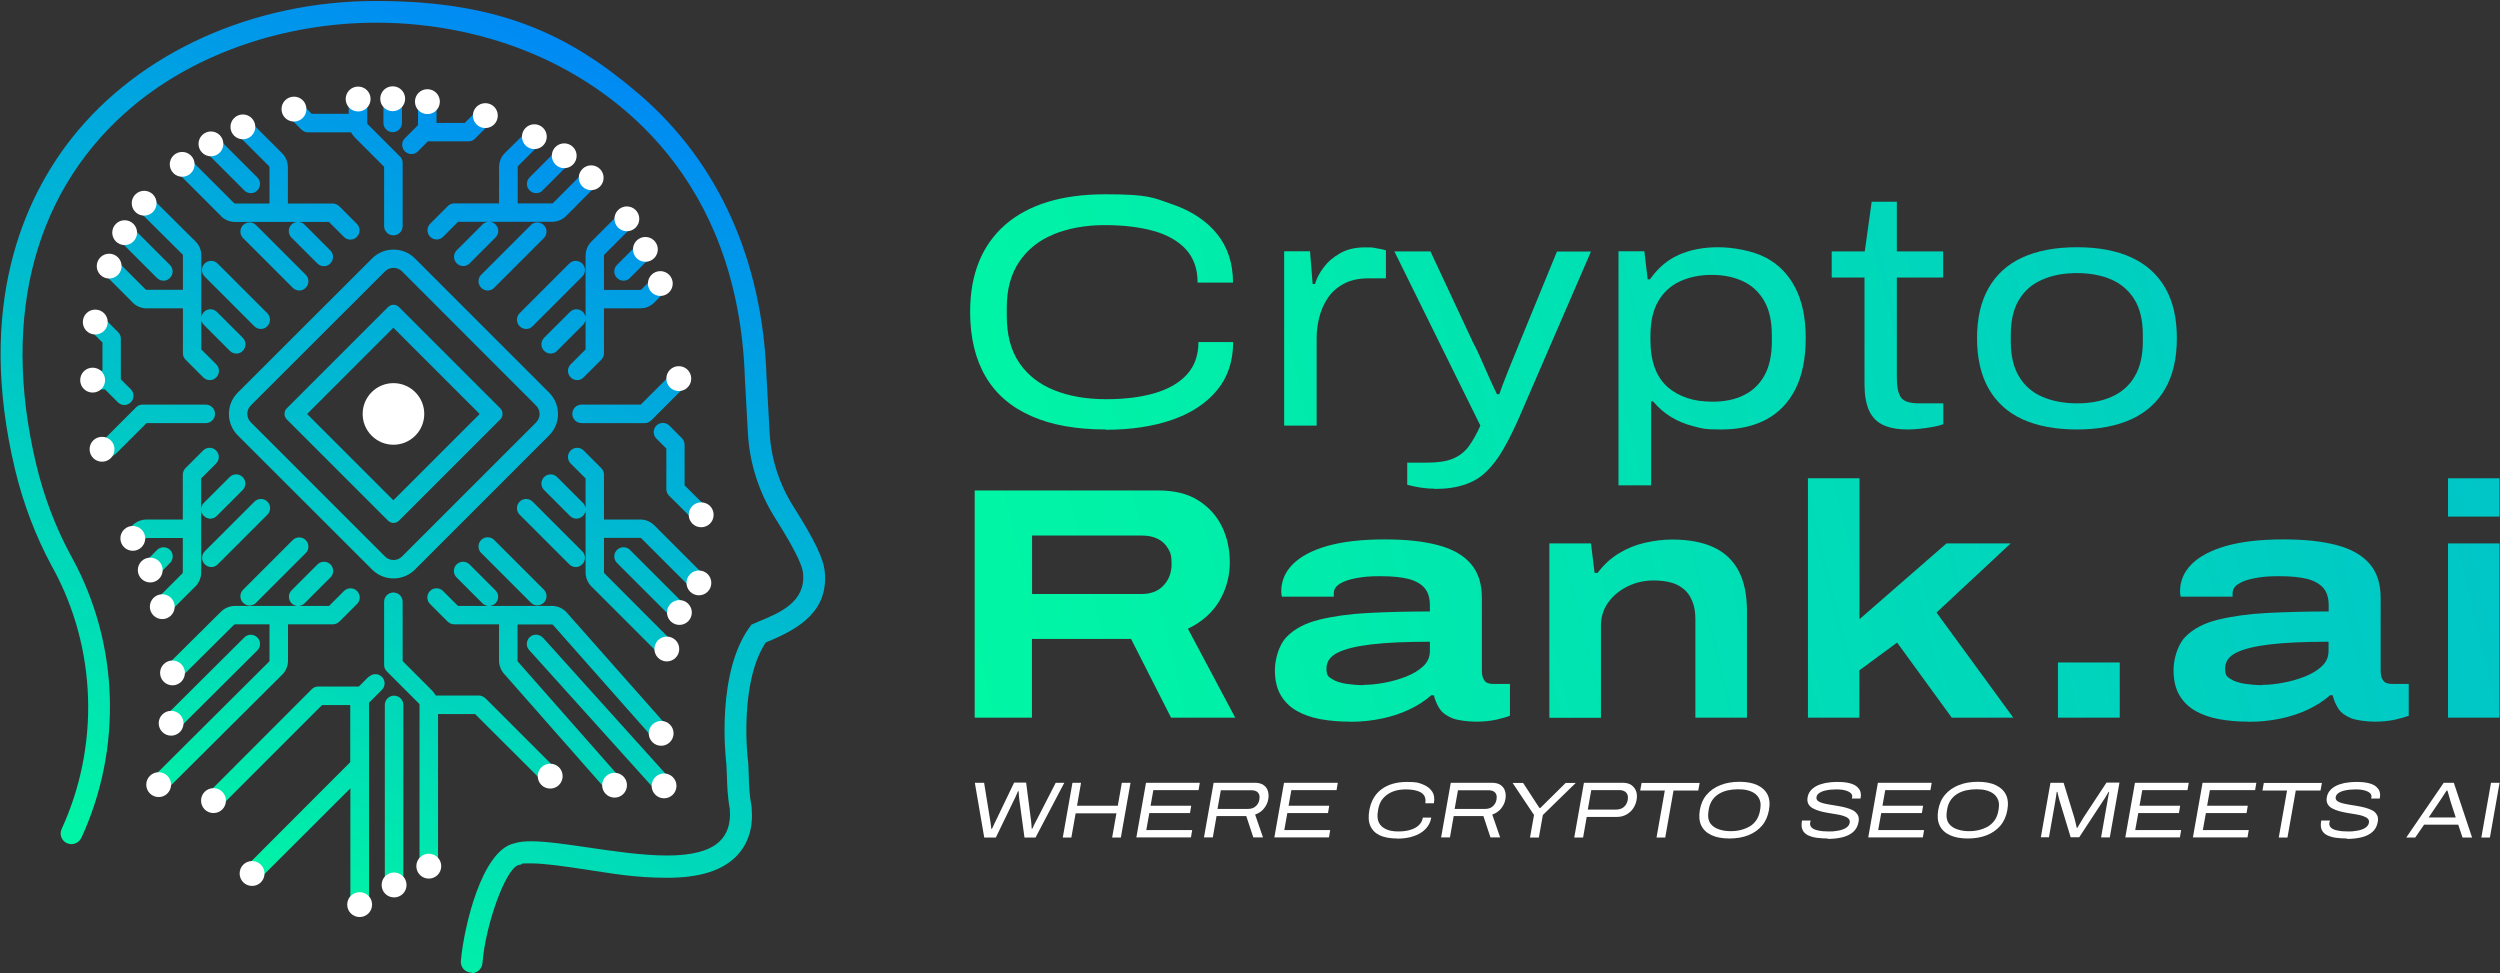 <svg width="1808" height="704" viewBox="0 0 1808 704" fill="none" xmlns="http://www.w3.org/2000/svg">
<rect x="0" y="0" width="1808" height="704" fill="#333333" stroke="none"/>
<path d="M203.897 488.102L120.897 570.702C119.597 572.002 117.897 572.602 116.197 572.602C114.497 572.602 112.797 571.902 111.497 570.602C108.897 568.002 108.897 563.802 111.497 561.202L194.497 478.602C194.697 478.402 194.897 478.102 194.897 477.702V451.502H170.097C169.797 451.502 169.497 451.602 169.197 451.902L129.497 491.302C128.197 492.602 126.497 493.202 124.797 493.202C123.097 493.202 121.397 492.502 120.097 491.202C117.497 488.602 117.497 484.402 120.097 481.802L159.797 442.402C162.497 439.702 166.197 438.202 170.097 438.202H214.897C213.397 438.002 211.997 437.402 210.897 436.302C208.297 433.702 208.297 429.502 210.897 426.902L229.597 408.202C232.197 405.602 236.397 405.602 238.997 408.202C241.597 410.802 241.597 415.002 238.997 417.602L220.297 436.302C219.197 437.402 217.697 438.002 216.297 438.202H237.997L248.797 427.402C251.397 424.802 255.597 424.802 258.197 427.402C260.797 430.002 260.797 434.202 258.197 436.802L245.497 449.502C244.297 450.702 242.497 451.502 240.797 451.502H208.297V477.702C208.297 481.602 206.797 485.302 203.997 488.002L203.897 488.102ZM180.497 437.902C182.197 437.902 183.897 437.202 185.197 435.902L221.097 400.002C223.697 397.402 223.697 393.202 221.097 390.602C218.497 388.002 214.297 388.002 211.697 390.602L175.797 426.502C173.197 429.102 173.197 433.302 175.797 435.902C177.097 437.202 178.797 437.902 180.497 437.902ZM123.697 529.702C125.397 529.702 127.097 529.002 128.397 527.802L186.097 470.402C188.697 467.802 188.697 463.602 186.097 461.002C183.497 458.402 179.297 458.402 176.697 461.002L118.997 518.402C116.397 521.002 116.397 525.202 118.997 527.802C120.297 529.102 121.997 529.802 123.697 529.802V529.702ZM104.997 389.702C105.297 389.402 105.797 389.202 106.197 389.102H132.197V413.902C132.197 414.202 132.097 414.502 131.797 414.802L112.497 434.102C109.897 436.702 109.897 440.902 112.497 443.502C113.797 444.802 115.497 445.502 117.197 445.502C118.897 445.502 120.597 444.802 121.897 443.502L141.197 424.202C143.997 421.402 145.497 417.802 145.497 413.902V369.102C145.597 370.602 146.297 372.002 147.397 373.102C148.697 374.402 150.397 375.102 152.097 375.102C153.797 375.102 155.497 374.402 156.797 373.102L175.497 354.402C178.097 351.802 178.097 347.602 175.497 345.002C172.897 342.402 168.697 342.402 166.097 345.002L147.397 363.702C146.297 364.802 145.697 366.302 145.497 367.702V346.002L156.297 335.202C158.897 332.602 158.897 328.402 156.297 325.802C153.697 323.202 149.497 323.202 146.897 325.802L134.197 338.502C132.997 339.702 132.197 341.502 132.197 343.202V375.702H105.797C101.797 375.802 98.097 377.502 95.397 380.302L92.597 383.202C89.997 385.902 90.097 390.102 92.697 392.602C93.997 393.902 95.697 394.502 97.297 394.502C98.897 394.502 100.797 393.802 102.097 392.502L104.897 389.602L104.997 389.702ZM193.397 362.802C190.797 360.202 186.597 360.202 183.997 362.802L148.097 398.702C145.497 401.302 145.497 405.502 148.097 408.102C149.397 409.402 151.097 410.102 152.797 410.102C154.497 410.102 156.197 409.402 157.497 408.102L193.397 372.202C195.997 369.602 195.997 365.402 193.397 362.802ZM122.997 407.102C125.597 404.502 125.497 400.202 122.997 397.702C120.397 395.102 116.097 395.202 113.597 397.702L103.997 407.502C101.397 410.102 101.497 414.402 103.997 416.902C105.297 418.202 106.997 418.802 108.697 418.802C110.397 418.802 112.197 418.102 113.497 416.802L123.097 407.002L122.997 407.102ZM328.497 147.102C326.697 147.102 324.997 147.802 323.797 149.102L311.097 161.802C308.497 164.402 308.497 168.602 311.097 171.202C312.397 172.502 314.097 173.202 315.797 173.202C317.497 173.202 319.197 172.602 320.497 171.202L331.297 160.402H352.997C351.497 160.602 350.097 161.202 348.997 162.302L330.297 181.002C327.697 183.602 327.697 187.802 330.297 190.402C331.597 191.702 333.297 192.402 334.997 192.402C336.697 192.402 338.397 191.802 339.697 190.402L358.397 171.702C360.997 169.102 360.997 164.902 358.397 162.302C357.297 161.202 355.897 160.602 354.397 160.402H399.197C403.097 160.402 406.797 158.902 409.497 156.102L432.297 133.202C434.897 130.602 434.897 126.402 432.297 123.802C429.697 121.202 425.497 121.202 422.897 123.802L400.097 146.702C399.897 146.902 399.597 147.102 399.197 147.102H374.397V120.902C374.397 120.602 374.497 120.302 374.697 120.002L389.797 105.002C392.397 102.402 392.397 98.202 389.797 95.602C387.197 93.002 382.997 93.002 380.397 95.602L365.197 110.602C362.397 113.402 360.897 117.002 360.897 120.902V147.102H328.397H328.497ZM383.897 162.802L347.997 198.702C345.397 201.302 345.397 205.502 347.997 208.102C349.297 209.402 350.997 210.102 352.697 210.102C354.397 210.102 356.097 209.502 357.397 208.102L393.297 172.202C395.897 169.602 395.897 165.402 393.297 162.802C390.697 160.202 386.497 160.202 383.897 162.802ZM382.997 137.702C384.297 139.002 385.997 139.702 387.697 139.702C389.397 139.702 391.097 139.102 392.397 137.702L412.797 117.302C415.397 114.702 415.397 110.502 412.797 107.902C410.197 105.302 405.997 105.302 403.397 107.902L382.997 128.302C380.397 130.902 380.397 135.102 382.997 137.702ZM375.797 235.902C377.097 237.202 378.797 237.902 380.497 237.902C382.197 237.902 383.897 237.302 385.197 235.902L421.097 200.002C423.697 197.402 423.697 193.202 421.097 190.602C418.497 188.002 414.297 188.002 411.697 190.602L375.797 226.502C373.197 229.102 373.197 233.302 375.797 235.902ZM423.497 184.802V229.602C423.297 228.102 422.697 226.702 421.597 225.602C418.997 223.002 414.797 223.002 412.197 225.602L393.497 244.302C390.897 246.902 390.897 251.102 393.497 253.702C394.797 255.002 396.497 255.702 398.197 255.702C399.897 255.702 401.597 255.102 402.897 253.702L421.597 235.002C422.697 233.902 423.297 232.502 423.497 231.002V252.702L412.697 263.502C410.097 266.102 410.097 270.302 412.697 272.902C413.997 274.202 415.697 274.902 417.397 274.902C419.097 274.902 420.797 274.302 422.097 272.902L434.797 260.202C435.997 259.002 436.797 257.202 436.797 255.502V223.002H462.997C466.897 223.002 470.597 221.502 473.297 218.702L480.797 211.202C483.397 208.602 483.397 204.402 480.797 201.802C478.197 199.202 473.997 199.202 471.397 201.802L463.897 209.302C463.697 209.502 463.397 209.702 462.997 209.702H436.797V184.902C436.797 184.602 436.897 184.302 437.197 184.002L458.097 163.102C460.697 160.502 460.697 156.302 458.097 153.702C455.497 151.102 451.297 151.102 448.697 153.702L427.797 174.602C424.997 177.402 423.497 181.002 423.497 184.902V184.802ZM446.197 201.002C447.497 202.302 449.197 203.002 450.897 203.002C452.597 203.002 454.297 202.402 455.597 201.002L471.497 185.102C474.097 182.502 474.097 178.302 471.497 175.702C468.897 173.102 464.697 173.102 462.097 175.702L446.197 191.602C443.597 194.202 443.597 198.402 446.197 201.002ZM95.797 218.702C98.597 221.502 102.197 223.002 106.097 223.002H132.297V255.502C132.297 257.302 132.997 259.002 134.297 260.202L146.997 272.902C148.297 274.202 149.997 274.902 151.697 274.902C153.397 274.902 155.097 274.302 156.397 272.902C158.997 270.302 158.997 266.102 156.397 263.502L145.597 252.702V231.002C145.697 232.502 146.397 233.902 147.497 235.002L166.197 253.702C167.497 255.002 169.197 255.702 170.897 255.702C172.597 255.702 174.297 255.102 175.597 253.702C178.197 251.102 178.197 246.902 175.597 244.302L156.897 225.602C154.297 223.002 150.097 223.002 147.497 225.602C146.397 226.702 145.797 228.202 145.597 229.602V184.802C145.597 180.902 144.097 177.202 141.297 174.502L108.897 142.302C106.297 139.702 102.097 139.702 99.497 142.302C96.897 144.902 96.897 149.102 99.497 151.702L131.897 183.902C132.097 184.102 132.297 184.402 132.297 184.802V209.602H106.097C105.797 209.602 105.497 209.502 105.197 209.202L85.097 189.102C82.497 186.502 78.297 186.502 75.697 189.102C73.097 191.702 73.097 195.902 75.697 198.502L95.797 218.602V218.702ZM147.997 190.602C145.397 193.202 145.397 197.402 147.997 200.002L183.897 235.902C185.197 237.202 186.897 237.902 188.597 237.902C190.297 237.902 191.997 237.302 193.297 235.902C195.897 233.302 195.897 229.102 193.297 226.502L157.397 190.602C154.797 188.002 150.597 188.002 147.997 190.602ZM113.497 201.002C114.797 202.302 116.497 203.002 118.197 203.002C119.897 203.002 121.597 202.402 122.897 201.002C125.497 198.402 125.497 194.202 122.897 191.602L94.897 163.602C92.297 161.002 88.097 161.002 85.497 163.602C82.897 166.202 82.897 170.402 85.497 173.002L113.497 201.002ZM159.697 156.202C162.497 159.002 166.097 160.502 169.997 160.502H214.797C213.297 160.702 211.897 161.302 210.797 162.402C208.197 165.002 208.197 169.202 210.797 171.802L229.497 190.502C230.797 191.802 232.497 192.502 234.197 192.502C235.897 192.502 237.597 191.902 238.897 190.502C241.497 187.902 241.497 183.702 238.897 181.102L220.197 162.402C219.097 161.302 217.697 160.702 216.197 160.502H237.897L248.697 171.302C249.997 172.602 251.697 173.302 253.397 173.302C255.097 173.302 256.797 172.702 258.097 171.302C260.697 168.702 260.697 164.502 258.097 161.902L245.397 149.202C244.197 148.002 242.397 147.202 240.697 147.202H208.197V121.002C208.197 117.102 206.697 113.402 203.897 110.702L181.797 88.602C179.197 86.002 174.997 86.002 172.397 88.602C169.797 91.202 169.797 95.402 172.397 98.002L194.497 120.102C194.697 120.302 194.897 120.602 194.897 121.002V147.202H170.097C169.797 147.202 169.497 147.102 169.197 146.802L136.597 114.202C133.997 111.602 129.797 111.602 127.197 114.202C124.597 116.802 124.597 121.002 127.197 123.602L159.797 156.202H159.697ZM216.397 210.102C218.097 210.102 219.797 209.502 221.097 208.102C223.697 205.502 223.697 201.302 221.097 198.702L185.197 162.802C182.597 160.202 178.397 160.202 175.797 162.802C173.197 165.402 173.197 169.602 175.797 172.202L211.697 208.102C212.997 209.402 214.697 210.102 216.397 210.102ZM176.697 137.702C177.997 139.002 179.697 139.702 181.397 139.702C183.097 139.702 184.797 139.102 186.097 137.702C188.697 135.102 188.697 130.902 186.097 128.302L157.197 99.402C154.597 96.802 150.397 96.802 147.797 99.402C145.197 102.002 145.197 106.202 147.797 108.802L176.697 137.702ZM473.297 380.002C470.497 377.202 466.897 375.702 462.997 375.702H436.797V343.202C436.797 341.402 436.097 339.702 434.797 338.502L422.097 325.802C419.497 323.202 415.297 323.202 412.697 325.802C410.097 328.402 410.097 332.602 412.697 335.202L423.497 346.002V367.702C423.297 366.202 422.697 364.802 421.597 363.702L402.897 345.002C400.297 342.402 396.097 342.402 393.497 345.002C390.897 347.602 390.897 351.802 393.497 354.402L412.197 373.102C413.497 374.402 415.197 375.102 416.897 375.102C418.597 375.102 420.297 374.402 421.597 373.102C422.697 372.002 423.297 370.602 423.497 369.102V413.902C423.497 417.802 424.997 421.502 427.797 424.202L477.597 474.002C478.897 475.302 480.597 476.002 482.297 476.002C483.997 476.002 485.697 475.302 486.997 474.002C489.597 471.402 489.597 467.202 486.997 464.602L437.197 414.702C436.997 414.502 436.797 414.202 436.797 413.802V389.002H462.997C463.297 389.002 463.597 389.102 463.897 389.402L499.297 424.802C500.597 426.102 502.297 426.802 503.997 426.802C505.697 426.802 507.397 426.102 508.697 424.802C511.297 422.202 511.297 418.002 508.697 415.402L473.297 380.002ZM416.397 410.102C418.097 410.102 419.797 409.402 421.097 408.102C423.697 405.502 423.697 401.302 421.097 398.702L385.197 362.802C382.597 360.202 378.397 360.202 375.797 362.802C373.197 365.402 373.197 369.602 375.797 372.202L411.697 408.102C412.997 409.402 414.697 410.102 416.397 410.102ZM455.597 397.702C452.997 395.102 448.797 395.102 446.197 397.702C443.597 400.302 443.597 404.502 446.197 407.102L486.697 447.602C487.997 448.902 489.697 449.602 491.397 449.602C493.097 449.602 494.797 448.902 496.097 447.602C498.697 445.002 498.697 440.802 496.097 438.202L455.597 397.702ZM374.997 479.002C374.997 478.902 374.797 478.802 374.697 478.702C374.497 478.502 374.297 478.202 374.297 477.802V451.602H399.097C399.397 451.602 399.697 451.602 399.897 451.902L473.197 534.802C474.497 536.302 476.397 537.002 478.197 537.002C479.997 537.002 481.397 536.502 482.597 535.302C485.397 532.902 485.597 528.602 483.197 525.902L409.697 442.802C409.697 442.802 409.497 442.602 409.397 442.502C406.597 439.702 402.997 438.202 399.097 438.202H354.297C355.797 438.002 357.197 437.402 358.297 436.302C360.897 433.702 360.897 429.502 358.297 426.902L339.597 408.202C336.997 405.602 332.797 405.602 330.197 408.202C327.597 410.802 327.597 415.002 330.197 417.602L348.897 436.302C349.997 437.402 351.497 438.002 352.897 438.202H331.197L320.397 427.402C317.797 424.802 313.597 424.802 310.997 427.402C308.397 430.002 308.397 434.202 310.997 436.802L323.697 449.502C324.897 450.702 326.697 451.502 328.397 451.502H360.897V477.702C360.897 481.502 362.397 485.102 364.997 487.802L437.997 570.702C439.297 572.202 441.197 573.002 442.997 573.002C444.797 573.002 446.097 572.502 447.397 571.302C450.197 568.902 450.397 564.602 447.997 561.902L374.897 478.902L374.997 479.002ZM347.997 390.502C345.397 393.102 345.397 397.302 347.997 399.902L383.897 435.802C385.197 437.102 386.897 437.802 388.597 437.802C390.297 437.802 391.997 437.102 393.297 435.802C395.897 433.202 395.897 429.002 393.297 426.402L357.397 390.502C354.797 387.902 350.597 387.902 347.997 390.502ZM392.597 461.202C390.097 458.502 385.897 458.202 383.197 460.702C380.497 463.202 380.197 467.402 382.697 470.102L475.197 572.802C476.497 574.302 478.297 575.002 480.197 575.002C482.097 575.002 483.397 574.402 484.697 573.302C487.397 570.802 487.697 566.602 485.197 563.902L392.697 461.202H392.597ZM397.097 314.902L300.097 411.902C295.797 416.202 290.197 418.302 284.597 418.302C278.997 418.302 273.397 416.202 269.097 411.902L171.997 314.902C163.397 306.302 163.397 292.402 171.997 283.902L269.097 186.902C273.397 182.602 278.997 180.502 284.597 180.502C290.197 180.502 295.797 182.602 300.097 186.902L397.097 283.902C405.697 292.502 405.697 306.402 397.097 314.902ZM387.697 293.302L290.697 196.202C289.097 194.602 286.897 193.702 284.597 193.702C282.297 193.702 280.097 194.602 278.497 196.202L181.397 293.202C177.997 296.602 177.997 302.002 181.397 305.402L278.497 402.502C280.097 404.102 282.297 405.002 284.597 405.002C286.897 405.002 289.097 404.102 290.697 402.502L387.697 305.502C391.097 302.102 391.097 296.702 387.697 293.302ZM361.797 295.302C363.997 297.502 363.997 301.102 361.797 303.302L288.597 376.502C287.497 377.602 285.997 378.202 284.597 378.202C283.197 378.202 281.697 377.602 280.597 376.502L207.397 303.302C205.197 301.102 205.197 297.502 207.397 295.302L280.597 222.102C281.697 221.002 283.197 220.402 284.597 220.402C285.997 220.402 287.497 221.002 288.597 222.102L361.797 295.302ZM346.897 299.402L284.497 237.002L222.097 299.402L284.497 361.802L346.897 299.402ZM297.597 111.402C299.297 111.402 300.997 110.802 302.297 109.402L309.497 102.202H338.897C340.697 102.202 342.397 101.502 343.597 100.202L355.597 88.202C358.197 85.602 358.197 81.401 355.597 78.802C352.997 76.201 348.797 76.201 346.197 78.802L336.097 88.902H315.697V73.602C315.697 69.902 312.697 66.902 308.997 66.902C305.297 66.902 302.297 69.902 302.297 73.602V90.002C302.297 90.302 302.197 90.602 301.897 90.902L292.797 100.002C290.197 102.602 290.197 106.802 292.797 109.402C294.097 110.702 295.797 111.402 297.497 111.402H297.597ZM283.997 95.602C287.697 95.602 290.697 92.602 290.697 88.902V71.302C290.697 67.602 287.697 64.602 283.997 64.602C280.297 64.602 277.297 67.602 277.297 71.302V88.902C277.297 92.602 280.297 95.602 283.997 95.602ZM217.997 93.702C219.197 94.902 220.997 95.702 222.697 95.702H253.897C254.597 97.002 255.497 98.201 256.497 99.302L277.797 120.602V163.502C277.797 167.202 280.797 170.202 284.497 170.202C288.197 170.202 291.197 167.202 291.197 163.502V117.802C291.197 116.002 290.497 114.302 289.197 113.102L265.997 89.902C265.797 89.702 265.597 89.402 265.597 89.002V73.602C265.597 69.902 262.597 66.902 258.897 66.902C255.197 66.902 252.197 69.902 252.197 73.602V82.302H225.397L217.197 74.102C214.597 71.502 210.397 71.502 207.797 74.102C205.197 76.702 205.197 80.902 207.797 83.502L217.997 93.702ZM266.697 489.302L259.497 496.502H230.097C228.297 496.502 226.597 497.202 225.397 498.502L149.697 574.302C147.097 576.902 147.097 581.102 149.697 583.702C150.997 585.002 152.697 585.702 154.397 585.702C156.097 585.702 157.797 585.002 159.097 583.702L232.897 509.902H253.297V551.202L177.597 627.002C174.997 629.602 174.997 633.802 177.597 636.402C178.897 637.702 180.597 638.402 182.297 638.402C183.997 638.402 185.697 637.702 186.997 636.402L253.397 570.102V654.202C253.397 657.902 256.497 660.902 260.197 660.902C263.897 660.902 266.897 657.902 266.897 654.202V508.902C266.797 508.602 266.897 508.302 267.097 508.002L276.197 498.902C278.797 496.302 278.797 492.102 276.197 489.502C273.597 486.902 269.397 486.902 266.797 489.502L266.697 489.302ZM284.997 503.102C281.297 503.102 278.297 506.102 278.297 509.802V640.002C278.297 643.702 281.297 646.702 284.997 646.702C288.697 646.702 291.697 643.702 291.697 640.002V509.802C291.697 506.102 288.697 503.102 284.997 503.102ZM350.997 505.002C349.797 503.802 347.997 503.002 346.297 503.002H315.097C314.397 501.702 313.497 500.502 312.497 499.402L291.197 478.102V435.202C291.197 431.502 288.197 428.502 284.497 428.502C280.797 428.502 277.797 431.502 277.797 435.202V480.902C277.797 482.702 278.497 484.402 279.797 485.602L302.997 508.802C303.197 509.002 303.397 509.302 303.397 509.702V624.302C303.397 628.002 306.397 631.002 310.097 631.002C313.797 631.002 316.797 628.002 316.797 624.302V516.402H343.597L393.197 565.902C394.497 567.202 396.197 567.902 397.897 567.902C399.597 567.902 401.297 567.202 402.597 565.902C405.197 563.302 405.197 559.102 402.597 556.502L351.097 505.002H350.997ZM463.397 292.602L483.397 272.602C483.697 271.302 484.297 270.302 484.897 269.602C486.297 267.902 488.397 267.002 490.997 267.002C494.697 267.002 497.697 270.002 497.697 273.702C497.697 277.402 497.097 276.902 496.097 278.102C495.597 279.202 494.897 280.102 494.197 280.802L470.997 304.002C469.797 305.202 467.997 306.002 466.297 306.002H420.597C416.897 306.002 413.897 303.002 413.897 299.302C413.897 295.602 416.897 292.602 420.597 292.602H463.497H463.397ZM511.797 367.602L495.097 351.002V322.102C495.197 320.202 494.497 318.302 493.197 316.902L484.097 307.802C481.497 305.202 477.297 305.202 474.697 307.802C472.097 310.402 472.097 314.602 474.697 317.202L481.897 324.402V353.802C481.897 355.602 482.597 357.302 483.897 358.502L502.597 377.102C503.897 378.402 505.597 379.002 507.297 379.002C508.997 379.002 510.697 378.302 511.997 377.002C514.597 374.402 514.597 370.202 511.997 367.602H511.797ZM76.097 281.802L85.197 290.902C86.497 292.202 88.197 292.902 89.897 292.902C91.597 292.902 93.297 292.302 94.597 290.902C97.197 288.302 97.197 284.102 94.597 281.502L87.397 274.302V244.902C87.397 243.102 86.697 241.402 85.397 240.202L73.497 228.302C70.897 225.702 66.697 225.702 64.097 228.302C61.497 230.902 61.497 235.102 64.097 237.702L74.097 247.702V268.102H66.897C63.197 268.302 60.297 271.302 60.297 275.002C60.297 278.702 63.297 281.602 67.097 281.602H75.197C75.497 281.502 75.797 281.602 76.097 281.802ZM148.797 306.002C152.497 306.002 155.497 303.002 155.497 299.302C155.497 295.602 152.497 292.602 148.797 292.602H103.097C101.297 292.602 99.597 293.302 98.397 294.602L75.197 317.802C74.997 318.002 74.697 318.202 74.297 318.202C70.597 318.202 67.597 321.202 67.597 324.902C67.597 328.602 70.597 331.602 74.297 331.602H75.897C76.997 331.602 77.997 331.302 78.897 330.902C81.097 330.202 82.997 329.002 84.697 327.302L105.997 306.002H148.897H148.797Z" fill="url(#paint0_linear_2748_161)"/>
<path d="M131.1 480.306C134.6 483.806 134.6 489.506 131.1 493.006C127.6 496.506 121.9 496.506 118.4 493.006C114.9 489.506 114.9 483.806 118.4 480.306C121.9 476.806 127.6 476.806 131.1 480.306ZM117.4 516.706C113.9 520.206 113.9 525.906 117.4 529.406C120.9 532.906 126.6 532.906 130.1 529.406C133.6 525.906 133.6 520.206 130.1 516.706C126.6 513.206 120.9 513.206 117.4 516.706ZM108.4 561.106C104.9 564.606 104.9 570.306 108.4 573.806C111.9 577.306 117.6 577.306 121.1 573.806C124.6 570.306 124.6 564.606 121.1 561.106C117.6 557.606 111.9 557.606 108.4 561.106ZM111 445.106C114.5 448.606 120.2 448.606 123.7 445.106C127.2 441.606 127.2 435.906 123.7 432.406C120.2 428.906 114.5 428.906 111 432.406C107.5 435.906 107.5 441.606 111 445.106ZM115 418.606C118.5 415.106 118.5 409.406 115 405.906C111.5 402.406 105.8 402.406 102.3 405.906C98.8 409.406 98.8 415.106 102.3 418.606C105.8 422.106 111.5 422.106 115 418.606ZM102.4 383.006C98.9 379.506 93.2 379.506 89.7 383.006C86.2 386.506 86.2 392.206 89.7 395.706C93.2 399.206 98.9 399.206 102.4 395.706C105.9 392.206 105.9 386.506 102.4 383.006ZM433.9 122.206C430.4 118.706 424.7 118.706 421.2 122.206C417.7 125.706 417.7 131.406 421.2 134.906C424.7 138.406 430.4 138.406 433.9 134.906C437.4 131.406 437.4 125.706 433.9 122.206ZM401.7 106.306C398.2 109.806 398.2 115.506 401.7 119.006C405.2 122.506 410.9 122.506 414.4 119.006C417.9 115.506 417.9 109.806 414.4 106.306C410.9 102.806 405.2 102.806 401.7 106.306ZM392.8 92.506C389.3 89.006 383.6 89.006 380.1 92.506C376.6 96.006 376.6 101.706 380.1 105.206C383.6 108.706 389.3 108.706 392.8 105.206C396.3 101.706 396.3 96.006 392.8 92.506ZM459.7 164.606C463.2 161.106 463.2 155.406 459.7 151.906C456.2 148.406 450.5 148.406 447 151.906C443.5 155.406 443.5 161.106 447 164.606C450.5 168.106 456.2 168.106 459.7 164.606ZM473.1 174.006C469.6 170.506 463.9 170.506 460.4 174.006C456.9 177.506 456.9 183.206 460.4 186.706C463.9 190.206 469.6 190.206 473.1 186.706C476.6 183.206 476.6 177.506 473.1 174.006ZM483.9 211.406C487.4 207.906 487.4 202.206 483.9 198.706C480.4 195.206 474.7 195.206 471.2 198.706C467.7 202.206 467.7 207.906 471.2 211.406C474.7 214.906 480.4 214.906 483.9 211.406ZM110.6 153.306C114.1 149.806 114.1 144.106 110.6 140.606C107.1 137.106 101.4 137.106 97.9 140.606C94.4 144.106 94.4 149.806 97.9 153.306C101.4 156.806 107.1 156.806 110.6 153.306ZM96.5 174.606C100 171.106 100 165.406 96.5 161.906C93 158.406 87.3 158.406 83.8 161.906C80.3 165.406 80.3 171.106 83.8 174.606C87.3 178.106 93 178.106 96.5 174.606ZM85.3 186.106C81.8 182.606 76.1 182.606 72.6 186.106C69.1 189.606 69.1 195.306 72.6 198.806C76.1 202.306 81.8 202.306 85.3 198.806C88.8 195.306 88.8 189.606 85.3 186.106ZM125.4 112.506C121.9 116.006 121.9 121.706 125.4 125.206C128.9 128.706 134.6 128.706 138.1 125.206C141.6 121.706 141.6 116.006 138.1 112.506C134.6 109.006 128.9 109.006 125.4 112.506ZM158.9 110.406C162.4 106.906 162.4 101.206 158.9 97.706C155.4 94.206 149.7 94.206 146.2 97.706C142.7 101.206 142.7 106.906 146.2 110.406C149.7 113.906 155.4 113.906 158.9 110.406ZM182 98.106C185.5 94.606 185.5 88.906 182 85.406C178.5 81.906 172.8 81.906 169.3 85.406C165.8 88.906 165.8 94.606 169.3 98.106C172.8 101.606 178.5 101.606 182 98.106ZM475.9 463.006C472.4 466.506 472.4 472.206 475.9 475.706C479.4 479.206 485.1 479.206 488.6 475.706C492.1 472.206 492.1 466.506 488.6 463.006C485.1 459.506 479.4 459.506 475.9 463.006ZM485 436.606C481.5 440.106 481.5 445.806 485 449.306C488.5 452.806 494.2 452.806 497.7 449.306C501.2 445.806 501.2 440.106 497.7 436.606C494.2 433.106 488.5 433.106 485 436.606ZM499.1 415.206C495.6 418.706 495.6 424.406 499.1 427.906C502.6 431.406 508.3 431.406 511.8 427.906C515.3 424.406 515.3 418.706 511.8 415.206C508.3 411.706 502.6 411.706 499.1 415.206ZM484.5 536.706C488 533.206 488 527.506 484.5 524.006C481 520.506 475.3 520.506 471.8 524.006C468.3 527.506 468.3 533.206 471.8 536.706C475.3 540.206 481 540.206 484.5 536.706ZM473.9 562.006C470.4 565.506 470.4 571.206 473.9 574.706C477.4 578.206 483.1 578.206 486.6 574.706C490.1 571.206 490.1 565.506 486.6 562.006C483.1 558.506 477.4 558.506 473.9 562.006ZM438.1 561.506C434.6 565.006 434.6 570.706 438.1 574.206C441.6 577.706 447.3 577.706 450.8 574.206C454.3 570.706 454.3 565.006 450.8 561.506C447.3 558.006 441.6 558.006 438.1 561.506ZM300.3 283.606C291.6 274.906 277.5 274.906 268.8 283.606C260.1 292.306 260.1 306.406 268.8 315.106C277.5 323.806 291.6 323.806 300.3 315.106C309 306.406 309 292.306 300.3 283.606ZM309.1 82.506C314.1 82.506 318.1 78.506 318.1 73.506C318.1 68.506 314.1 64.506 309.1 64.506C304.1 64.506 300.1 68.506 300.1 73.506C300.1 78.506 304.1 82.506 309.1 82.506ZM284 80.406C289 80.406 293 76.406 293 71.406C293 66.406 289 62.406 284 62.406C279 62.406 275 66.406 275 71.406C275 76.406 279 80.406 284 80.406ZM259 80.606C264 80.606 268 76.606 268 71.606C268 66.606 264 62.606 259 62.606C254 62.606 250 66.606 250 71.606C250 76.606 254 80.606 259 80.606ZM212.6 69.906C207.6 69.906 203.6 73.906 203.6 78.906C203.6 83.906 207.6 87.906 212.6 87.906C217.6 87.906 221.6 83.906 221.6 78.906C221.6 73.906 217.6 69.906 212.6 69.906ZM351 74.606C346 74.606 342 78.606 342 83.606C342 88.606 346 92.606 351 92.606C356 92.606 360 88.606 360 83.606C360 78.606 356 74.606 351 74.606ZM260.1 645.206C255.1 645.206 251.1 649.206 251.1 654.206C251.1 659.206 255.1 663.206 260.1 663.206C265.1 663.206 269.1 659.206 269.1 654.206C269.1 649.206 265.1 645.206 260.1 645.206ZM285 631.006C280 631.006 276 635.006 276 640.006C276 645.006 280 649.006 285 649.006C290 649.006 294 645.006 294 640.006C294 635.006 290 631.006 285 631.006ZM310.1 617.406C305.1 617.406 301.1 621.406 301.1 626.406C301.1 631.406 305.1 635.406 310.1 635.406C315.1 635.406 319.1 631.406 319.1 626.406C319.1 621.406 315.1 617.406 310.1 617.406ZM397.9 552.306C392.9 552.306 388.9 556.306 388.9 561.306C388.9 566.306 392.9 570.306 397.9 570.306C402.9 570.306 406.9 566.306 406.9 561.306C406.9 556.306 402.9 552.306 397.9 552.306ZM154.4 570.006C149.4 570.006 145.4 574.006 145.4 579.006C145.4 584.006 149.4 588.006 154.4 588.006C159.4 588.006 163.4 584.006 163.4 579.006C163.4 574.006 159.4 570.006 154.4 570.006ZM481.9 273.806C481.9 278.806 485.9 282.806 490.9 282.806C495.9 282.806 499.9 278.806 499.9 273.806C499.9 268.806 495.9 264.806 490.9 264.806C485.9 264.806 481.9 268.806 481.9 273.806ZM507.1 381.306C512.1 381.306 516.1 377.306 516.1 372.306C516.1 367.306 512.1 363.306 507.1 363.306C502.1 363.306 498.1 367.306 498.1 372.306C498.1 377.306 502.1 381.306 507.1 381.306ZM73.8 315.906C68.8 315.906 64.8 319.906 64.8 324.906C64.8 329.906 68.8 333.906 73.8 333.906C78.8 333.906 82.8 329.906 82.8 324.906C82.8 319.906 78.8 315.906 73.8 315.906ZM68.9 241.906C73.9 241.906 77.9 237.906 77.9 232.906C77.9 227.906 73.9 223.906 68.9 223.906C63.9 223.906 59.9 227.906 59.9 232.906C59.9 237.906 63.9 241.906 68.9 241.906ZM182.3 622.706C177.3 622.706 173.3 626.706 173.3 631.706C173.3 636.706 177.3 640.706 182.3 640.706C187.3 640.706 191.3 636.706 191.3 631.706C191.3 626.706 187.3 622.706 182.3 622.706ZM76 274.906C76 269.906 72 265.906 67 265.906C62 265.906 58 269.906 58 274.906C58 279.906 62 283.906 67 283.906C72 283.906 76 279.906 76 274.906Z" fill="white"/>
<path d="M341.1 703.403C338.9 703.403 336.8 702.503 335.3 700.903C333.8 699.303 333.1 697.103 333.3 694.903C335.5 670.503 348.3 615.103 371.9 609.903H372.1L372.3 609.803C375.1 608.903 379 608.403 383.9 608.403C394.8 608.403 409.6 610.603 425.4 612.903C443.8 615.603 464.6 618.703 482.5 618.703C500.4 618.703 513.1 615.403 520.3 608.603C526 603.203 528.6 595.503 527.8 585.603V585.303V585.003C526.2 576.703 525.9 568.103 525.7 561.103C525.5 556.503 525.4 552.703 525 549.703V549.503V549.303C525 548.703 517.5 484.903 543.5 451.703C545.2 451.003 546.9 450.303 548.6 449.503C563.8 443.203 582.6 435.503 580.8 414.903C580.5 410.803 578 402.203 560.5 374.503C548.9 356.103 542.1 335.103 540.9 313.603L538.7 273.803C534 127.403 444.2 65.403 391.1 41.403C354.9 25.103 313.8 16.403 272.3 16.403C206.8 16.403 143 38.103 97.3 75.803C25.6 135.103 0.3 227.403 26.2 335.903C31.7 359.103 40.2 381.303 51.2 401.703L52.2 403.503C86.1 465.603 88.6 541.203 58.9 605.803C58 607.803 56.4 609.203 54.3 610.003C53.4 610.303 52.6 610.503 51.7 610.503C50.8 610.503 49.3 610.203 48.2 609.703C44.4 607.803 42.8 603.303 44.6 599.503C72.2 539.303 69.9 468.903 38.4 411.103L37.4 409.303C25.7 387.603 16.8 364.203 10.9 339.603C-17.6 220.503 17.5 143.503 51.9 99.903C100.9 37.803 183.2 0.703 271.9 0.703C360.6 0.703 411.4 24.603 462 67.903C519.6 117.203 551.6 188.203 554.4 273.203L556.6 312.903C557.6 331.703 563.6 350.203 573.8 366.303C589.3 390.903 595.7 404.203 596.5 413.803C599 442.003 578.1 454.603 555.3 464.003L553.7 464.703L552.8 466.203C535 495.103 540.6 546.503 540.6 547.103C541.2 551.303 541.4 555.703 541.5 560.903C541.7 567.803 542 575.503 543.4 582.603L543.6 583.503V584.403C544.8 598.303 541.3 609.703 533.3 618.403C523.1 629.403 506.5 634.803 482.5 634.803C458.5 634.803 442.2 631.603 423.3 628.803C408.1 626.503 393.8 624.403 384.1 624.403C374.4 624.403 378.5 624.603 377.1 625.103H377.2L376.4 625.303L374.9 625.603L374.4 625.803C365.2 629.703 351.1 668.803 348.9 696.603C348.6 700.603 345.2 703.803 341.1 703.803V703.403Z" fill="url(#paint1_linear_2748_161)"/>
<path d="M799.802 310.6C778.402 310.6 760.402 307.4 745.802 300.9C731.102 294.4 720.102 284.9 712.702 272.2C705.302 259.5 701.602 244 701.602 225.4C701.602 198.3 710.102 177.4 726.902 162.6C743.802 147.9 767.902 140.5 799.402 140.5C830.902 140.5 833.802 142.9 847.702 147.7C861.602 152.5 872.402 159.6 880.102 169.1C887.802 178.6 891.702 190.3 891.702 204.4H866.102C866.102 194.5 863.302 186.5 857.702 180.4C852.102 174.3 844.302 169.8 834.202 167C824.102 164.2 812.302 162.8 798.902 162.8C785.502 162.8 772.702 165 762.102 169.4C751.402 173.8 743.102 180.4 737.102 189.3C731.102 198.2 728.102 209.2 728.102 222.4V228.4C728.102 242.3 731.102 253.6 737.202 262.5C743.302 271.4 751.702 277.9 762.402 282.2C773.202 286.5 785.602 288.7 799.802 288.7C814.002 288.7 825.102 287.2 835.202 284.3C845.202 281.3 853.002 276.8 858.502 270.7C864.002 264.6 866.702 256.8 866.702 247.4H891.802C891.802 261.3 887.902 272.9 880.102 282.3C872.302 291.7 861.502 298.8 847.702 303.6C833.902 308.4 817.902 310.8 799.702 310.8L799.802 310.6Z" fill="url(#paint2_linear_2748_161)"/>
<path d="M928.703 307.698V181.698H947.403L949.303 205.398H951.003C952.103 201.598 954.103 197.598 957.103 193.598C960.103 189.498 964.003 186.098 969.103 183.198C974.103 180.298 980.103 178.898 987.203 178.898C994.303 178.898 992.603 179.098 995.203 179.498C997.803 179.898 1000.2 180.398 1002.3 180.998V201.298H989.603C982.403 201.298 976.403 202.698 971.503 205.398C966.603 208.098 962.803 211.598 960.003 215.898C957.203 220.198 955.203 224.898 954.003 229.898C952.803 234.898 952.203 239.698 952.203 244.398V307.798H928.803L928.703 307.698Z" fill="url(#paint3_linear_2748_161)"/>
<path d="M1037.3 353.397C1033.6 353.397 1030.2 353.097 1027 352.597C1023.8 351.997 1020.7 351.397 1017.7 350.597V334.597H1031.6C1039.6 334.597 1045.9 333.697 1050.5 331.797C1055.1 329.897 1058.9 327.097 1061.9 323.197C1064.8 319.297 1067.8 314.197 1070.6 307.797L1008.4 181.797H1034.5L1065.1 247.297C1066.7 250.197 1068.5 253.897 1070.5 258.397C1072.5 262.897 1074.6 267.597 1076.7 272.397C1078.8 277.197 1080.8 281.397 1082.6 285.097H1084.3C1084.8 283.697 1085.6 281.397 1086.7 278.397C1087.8 275.397 1089.2 271.897 1090.8 267.897C1092.4 263.897 1094 259.997 1095.6 256.097C1097.2 252.197 1098.6 248.597 1099.9 245.497L1126 181.897H1150.6L1098 303.397C1094.2 311.897 1090.5 319.197 1086.9 325.397C1083.3 331.597 1079.3 336.797 1074.9 341.097C1070.5 345.397 1065.3 348.497 1059.2 350.497C1053.1 352.597 1045.9 353.597 1037.4 353.597L1037.3 353.397Z" fill="url(#paint4_linear_2748_161)"/>
<path d="M1170.5 350.997V181.697H1189.2L1191.6 201.997H1193.3C1198.9 193.897 1205.8 187.997 1214.1 184.297C1222.4 180.597 1231.9 178.797 1242.6 178.797C1253.3 178.797 1267.4 181.297 1276.8 186.197C1286.2 191.097 1293.4 198.497 1298.4 208.197C1303.4 217.897 1305.9 229.997 1305.9 244.597C1305.9 259.197 1303.4 271.497 1298.5 281.297C1293.6 291.097 1286.5 298.397 1277.5 303.297C1268.4 308.197 1257.5 310.597 1244.7 310.597C1231.9 310.597 1230.9 309.797 1224.9 308.297C1218.8 306.797 1213.3 304.497 1208.4 301.497C1203.5 298.497 1199.2 294.697 1195.5 290.297H1194.1V350.997H1170.7H1170.5ZM1238.6 290.497C1247.2 290.497 1254.7 288.997 1261.1 285.797C1267.5 282.697 1272.5 277.897 1276 271.597C1279.6 265.197 1281.4 256.897 1281.4 246.697V242.597C1281.4 232.397 1279.6 224.097 1275.9 217.697C1272.2 211.297 1267.2 206.597 1260.7 203.497C1254.2 200.397 1246.6 198.797 1237.9 198.797C1229.2 198.797 1221.6 200.397 1214.9 203.497C1208.2 206.597 1203 211.397 1199.2 217.897C1195.4 224.397 1193.6 232.797 1193.6 243.097V246.197C1193.6 253.797 1194.7 260.497 1196.8 266.197C1198.9 271.897 1202.1 276.397 1206.1 279.997C1210.2 283.497 1214.9 286.097 1220.3 287.897C1225.7 289.697 1231.8 290.497 1238.5 290.497H1238.6Z" fill="url(#paint5_linear_2748_161)"/>
<path d="M1379.7 310.598C1372.5 310.598 1366.6 309.498 1362 307.398C1357.4 305.298 1353.9 301.698 1351.7 296.898C1349.5 291.998 1348.4 285.598 1348.4 277.698V200.698H1324.7V181.798H1348.6L1353.6 145.898H1371.8V181.798H1405.3V200.698H1371.8V273.598C1371.8 279.698 1372.7 284.198 1374.6 287.198C1376.5 290.198 1380.9 291.698 1387.9 291.698H1405.4V306.798C1403.2 307.598 1400.5 308.298 1397.5 308.798C1394.5 309.298 1391.4 309.798 1388.3 310.098C1385.2 310.398 1382.4 310.598 1379.8 310.598H1379.7Z" fill="url(#paint6_linear_2748_161)"/>
<path d="M1502.1 310.597C1486.5 310.597 1473.3 308.097 1462.6 303.197C1451.9 298.297 1443.8 290.897 1438.2 281.097C1432.6 271.297 1429.8 259.097 1429.8 244.597C1429.8 230.097 1432.6 217.997 1438.2 208.197C1443.8 198.497 1451.9 191.097 1462.6 186.197C1473.3 181.297 1486.4 178.797 1502.1 178.797C1517.8 178.797 1530.7 181.297 1541.4 186.197C1552.1 191.097 1560.3 198.497 1565.9 208.197C1571.5 217.897 1574.3 229.997 1574.3 244.597C1574.3 259.197 1571.5 271.297 1565.9 281.097C1560.3 290.897 1552.1 298.297 1541.4 303.197C1530.7 308.097 1517.5 310.597 1502.1 310.597ZM1502.1 291.697C1511.5 291.697 1519.8 290.197 1527 286.997C1534.2 283.897 1539.8 278.997 1543.7 272.397C1547.7 265.797 1549.7 257.297 1549.7 246.897V242.097C1549.7 231.697 1547.7 223.297 1543.7 216.697C1539.7 210.197 1534.1 205.297 1527 202.197C1519.8 199.097 1511.5 197.497 1502.1 197.497C1492.7 197.497 1484.4 198.997 1477.1 202.197C1469.8 205.297 1464.2 210.097 1460.2 216.697C1456.2 223.197 1454.2 231.697 1454.2 242.097V246.897C1454.2 257.297 1456.2 265.797 1460.2 272.397C1464.2 278.997 1469.8 283.897 1477.1 286.997C1484.3 290.097 1492.7 291.697 1502.1 291.697Z" fill="url(#paint7_linear_2748_161)"/>
<path d="M704.898 518.995V354.695H837.598C849.398 354.695 859.098 357.095 866.598 361.895C874.198 366.695 879.898 372.995 883.698 380.795C887.498 388.595 889.398 397.295 889.398 406.895C889.398 416.495 886.898 425.995 881.898 434.495C876.898 442.995 869.298 449.795 859.098 454.695L893.298 518.995H846.898L817.998 462.095H746.298V518.995H704.898ZM746.298 429.595H825.498C832.198 429.595 837.498 427.595 841.398 423.495C845.298 419.395 847.298 414.195 847.298 407.795C847.298 401.395 846.398 399.595 844.698 396.595C842.898 393.595 840.498 391.295 837.298 389.695C834.098 388.095 830.198 387.295 825.598 387.295H746.398V429.595H746.298Z" fill="url(#paint8_linear_2748_161)"/>
<path d="M976.3 521.902C968.6 521.902 961.5 521.302 955 520.102C948.5 518.902 942.7 516.902 937.8 514.102C932.9 511.302 929 507.502 926.2 502.702C923.4 497.902 922 491.902 922 484.502C922 477.102 924.8 466.502 930.4 460.702C936 454.902 943.8 450.702 953.9 448.202C964 445.702 975.9 444.002 989.5 443.302C1003.1 442.602 1018 442.202 1034.1 442.202V437.702C1034.1 432.402 1032.8 428.302 1030.3 425.302C1027.7 422.302 1023.9 420.102 1018.7 418.702C1013.5 417.402 1006.8 416.702 998.5 416.702C990.2 416.702 986.6 417.102 981.4 418.002C976.2 418.902 972.1 420.202 969.1 422.102C966.1 423.902 964.6 426.302 964.6 429.102V431.502H927.1C926.9 430.902 926.8 430.302 926.7 429.702C926.7 429.102 926.6 428.502 926.6 427.702C926.6 420.202 929.4 413.602 935 408.002C940.6 402.402 948.9 398.002 960 394.802C971.1 391.702 984.8 390.102 1001.2 390.102C1017.6 390.102 1029.4 391.502 1039.8 394.202C1050.2 396.902 1058.2 401.402 1063.6 407.602C1069 413.802 1071.7 422.102 1071.7 432.502V485.302C1071.7 488.202 1072.3 490.402 1073.5 492.102C1074.7 493.802 1076.7 494.602 1079.6 494.602H1092V517.602C1090.1 518.402 1086.9 519.302 1082.4 520.402C1077.9 521.402 1073 521.902 1067.6 521.902C1062.2 521.902 1054.5 521.102 1050.3 519.402C1046.1 517.702 1043 515.402 1041.1 512.502C1039.2 509.502 1037.8 506.302 1037 502.802H1035.1C1030.6 506.802 1025.3 510.202 1019.2 513.102C1013.1 516.002 1006.4 518.202 999.2 519.702C992 521.202 984.4 522.002 976.2 522.002L976.3 521.902ZM986.1 495.302C990.6 495.302 995.5 494.802 1001 493.802C1006.5 492.802 1011.8 491.302 1016.9 489.302C1022 487.302 1026.1 484.802 1029.3 481.802C1032.5 478.802 1034.1 475.102 1034.1 470.802V464.102C1017 464.102 1003 464.702 992 466.002C981 467.302 972.8 469.302 967.4 472.002C962 474.702 959.3 478.502 959.3 483.502C959.3 488.502 960.6 489.402 963.2 491.002C965.8 492.702 969.2 493.802 973.4 494.502C977.5 495.102 981.8 495.502 986.1 495.502V495.302Z" fill="url(#paint9_linear_2748_161)"/>
<path d="M1120.5 518.995V392.995H1150.6L1153.2 414.295H1155.4C1160 408.195 1165.2 403.495 1171.1 399.995C1176.9 396.495 1183.1 393.995 1189.8 392.495C1196.4 390.995 1202.9 390.195 1209.3 390.195C1221.3 390.195 1231.3 392.095 1239.3 395.795C1247.4 399.595 1253.4 405.295 1257.4 412.895C1261.4 420.595 1263.4 430.195 1263.4 441.795V518.995H1226.1V447.695C1226.1 442.795 1225.4 438.495 1223.9 434.895C1222.5 431.295 1220.5 428.395 1217.9 426.195C1215.3 423.995 1212.2 422.295 1208.5 421.295C1204.7 420.295 1200.6 419.795 1195.9 419.795C1189.2 419.795 1183 421.195 1177.2 423.995C1171.5 426.795 1166.8 430.595 1163.2 435.495C1159.6 440.395 1157.8 446.095 1157.8 452.595V519.095H1120.5V518.995Z" fill="url(#paint10_linear_2748_161)"/>
<path d="M1307.5 518.998V345.898H1344.8V447.798L1407.7 392.998H1454.1L1400.5 442.998L1456 518.998H1411.5L1372 464.698L1344.7 484.798V518.998H1307.4H1307.5Z" fill="url(#paint11_linear_2748_161)"/>
<path d="M1488.3 519.002V479.102H1533V519.002H1488.3Z" fill="url(#paint12_linear_2748_161)"/>
<path d="M1626.2 521.902C1618.5 521.902 1611.4 521.302 1604.9 520.102C1598.4 518.902 1592.6 516.902 1587.7 514.102C1582.8 511.302 1578.9 507.502 1576.1 502.702C1573.3 497.902 1571.9 491.902 1571.9 484.502C1571.9 477.102 1574.7 466.502 1580.3 460.702C1585.9 454.902 1593.7 450.702 1603.9 448.202C1614.1 445.702 1625.9 444.002 1639.5 443.302C1653.1 442.602 1668 442.202 1684.1 442.202V437.702C1684.1 432.402 1682.8 428.302 1680.3 425.302C1677.7 422.302 1673.9 420.102 1668.7 418.702C1663.5 417.402 1656.8 416.702 1648.5 416.702C1640.2 416.702 1636.6 417.102 1631.4 418.002C1626.2 418.902 1622.1 420.202 1619.1 422.102C1616.1 423.902 1614.6 426.302 1614.6 429.102V431.502H1577.1C1576.9 430.902 1576.8 430.302 1576.7 429.702C1576.6 429.102 1576.6 428.502 1576.6 427.702C1576.6 420.202 1579.4 413.602 1585 408.002C1590.6 402.402 1598.9 398.002 1610 394.802C1621.1 391.702 1634.8 390.102 1651.2 390.102C1667.6 390.102 1679.4 391.502 1689.8 394.202C1700.2 396.902 1708.2 401.402 1713.6 407.602C1719 413.802 1721.7 422.102 1721.7 432.502V485.302C1721.7 488.202 1722.3 490.402 1723.5 492.102C1724.7 493.802 1726.7 494.602 1729.6 494.602H1742V517.602C1740.1 518.402 1736.9 519.302 1732.4 520.402C1727.9 521.402 1723 521.902 1717.6 521.902C1712.2 521.902 1704.5 521.102 1700.3 519.402C1696.1 517.702 1693 515.402 1691.1 512.502C1689.2 509.502 1687.8 506.302 1687 502.802H1685.1C1680.6 506.802 1675.3 510.202 1669.2 513.102C1663.1 516.002 1656.4 518.202 1649.2 519.702C1642 521.202 1634.4 522.002 1626.2 522.002V521.902ZM1636 495.302C1640.5 495.302 1645.4 494.802 1650.9 493.802C1656.4 492.802 1661.7 491.302 1666.8 489.302C1671.9 487.302 1676 484.802 1679.2 481.802C1682.4 478.802 1684 475.102 1684 470.802V464.102C1666.9 464.102 1652.9 464.702 1641.9 466.002C1630.9 467.302 1622.7 469.302 1617.3 472.002C1611.9 474.702 1609.2 478.502 1609.2 483.502C1609.2 488.502 1610.5 489.402 1613.1 491.002C1615.7 492.702 1619.1 493.802 1623.3 494.502C1627.4 495.102 1631.7 495.502 1636 495.502V495.302Z" fill="url(#paint13_linear_2748_161)"/>
<path d="M1770.4 373.598V345.898H1807.7V373.598H1770.4ZM1770.4 518.998V392.998H1807.7V518.998H1770.4Z" fill="url(#paint14_linear_2748_161)"/>
<path d="M711.8 605.7L705 566.1H711.7L716.1 593.2C716.1 593.7 716.3 594.3 716.4 595C716.4 595.8 716.6 596.5 716.7 597.3C716.8 598.1 716.9 598.8 716.9 599.4H717.4C717.6 598.9 717.8 598.4 718.1 597.9C718.3 597.4 718.6 596.8 718.9 596.2C719.1 595.6 719.4 595.1 719.7 594.5C720 593.9 720.2 593.5 720.4 593.1L733.4 566H742.1L745.6 593.1C745.6 593.6 745.8 594.2 745.8 594.9C745.8 595.7 746 596.4 746 597.2C746 598 746.1 598.7 746.1 599.3H746.6C746.8 598.8 747.1 598.3 747.3 597.8C747.5 597.2 747.8 596.6 748.1 596.1C748.4 595.5 748.7 595 748.9 594.5C749.1 594 749.4 593.5 749.6 593.2L763.5 566.1H769.7L748.9 605.7H740.9L737.2 578.4C737.2 577.9 737 577.4 737 576.6C737 575.9 736.8 575.1 736.8 574.3C736.8 573.5 736.7 572.8 736.6 572.2H736.2C735.9 572.8 735.6 573.5 735.3 574.3C735 575.1 734.6 575.8 734.3 576.6C734 577.3 733.7 577.9 733.4 578.4L720.2 605.7H711.9H711.8Z" fill="white"/>
<path d="M768.602 605.702L775.602 566.102H781.802L778.902 582.702H808.402L811.302 566.102H817.602L810.602 605.702H804.302L807.402 588.202H777.902L774.802 605.702H768.602Z" fill="white"/>
<path d="M821.797 605.702L828.797 566.102H867.697L866.797 571.402H834.097L832.097 582.702H861.497L860.597 588.002H831.197L828.997 600.302H862.197L861.297 605.602H821.897L821.797 605.702Z" fill="white"/>
<path d="M870.703 605.702L877.703 566.102H907.403C910.003 566.102 912.103 566.602 913.703 567.702C915.303 568.802 916.403 570.202 916.903 572.002C917.503 573.802 917.603 575.802 917.203 578.002C916.803 580.502 915.703 582.702 914.103 584.702C912.503 586.702 910.303 588.202 907.703 589.102L913.403 605.602H906.403L901.303 590.202H879.803L877.103 605.602H870.903L870.703 605.702ZM880.603 585.002H902.603C904.803 585.002 906.703 584.402 908.103 583.102C909.603 581.802 910.503 580.202 910.803 578.102C911.003 576.802 911.003 575.602 910.603 574.602C910.203 573.602 909.603 572.802 908.603 572.302C907.703 571.802 906.403 571.502 904.903 571.502H882.903L880.503 585.002H880.603Z" fill="white"/>
<path d="M921.602 605.702L928.602 566.102H967.502L966.602 571.402H933.902L931.902 582.702H961.302L960.402 588.002H931.002L928.802 600.302H962.002L961.102 605.602H921.702L921.602 605.702Z" fill="white"/>
<path d="M1010.4 606.4C1005.2 606.4 1001.1 605.6 997.802 604.1C994.502 602.5 992.302 600.2 991.002 597.2C989.702 594.2 989.502 590.4 990.302 585.9C991.502 579.4 994.402 574.3 999.102 570.8C1003.8 567.3 1009.9 565.5 1017.5 565.5C1025.1 565.5 1025.7 566.1 1028.8 567.2C1031.9 568.4 1034.2 570.1 1035.7 572.4C1037.2 574.7 1037.6 577.5 1037 580.9H1030.8C1031.2 578.5 1030.8 576.6 1029.8 575.1C1028.8 573.6 1027 572.6 1024.7 571.9C1022.4 571.2 1019.6 570.9 1016.4 570.9C1013.2 570.9 1010 571.4 1007.2 572.5C1004.4 573.6 1002.2 575.2 1000.3 577.3C998.402 579.4 997.302 582.1 996.702 585.3L996.502 586.7C995.902 590 996.202 592.8 997.202 594.9C998.202 597 1000 598.6 1002.4 599.7C1004.8 600.8 1007.7 601.3 1011.1 601.3C1014.5 601.3 1017.3 601 1019.8 600.2C1022.3 599.5 1024.4 598.4 1026 596.9C1027.6 595.4 1028.6 593.6 1029 591.3H1035.1C1034.5 594.6 1033.1 597.4 1030.8 599.7C1028.5 602 1025.6 603.7 1022.1 604.8C1018.6 606 1014.6 606.5 1010.3 606.5L1010.4 606.4Z" fill="white"/>
<path d="M1042.2 605.702L1049.2 566.102H1078.9C1081.5 566.102 1083.6 566.602 1085.2 567.702C1086.8 568.802 1087.9 570.202 1088.4 572.002C1089 573.802 1089.1 575.802 1088.7 578.002C1088.3 580.502 1087.2 582.702 1085.6 584.702C1084 586.702 1081.8 588.202 1079.2 589.102L1084.9 605.602H1077.9L1072.8 590.202H1051.3L1048.6 605.602H1042.4L1042.2 605.702ZM1052.1 585.002H1074.1C1076.3 585.002 1078.2 584.402 1079.6 583.102C1081 581.802 1082 580.202 1082.3 578.102C1082.5 576.802 1082.5 575.602 1082.1 574.602C1081.7 573.602 1081.1 572.802 1080.1 572.302C1079.2 571.802 1077.9 571.502 1076.4 571.502H1054.4L1052 585.002H1052.1Z" fill="white"/>
<path d="M1106.5 605.695L1109.4 589.395L1093.9 566.195H1101.5L1113.3 584.295H1114L1132.3 566.195H1139.6L1115.8 589.395L1112.9 605.695H1106.6H1106.5Z" fill="white"/>
<path d="M1138.5 605.702L1145.5 566.102H1173.5C1176 566.102 1178.1 566.602 1179.7 567.702C1181.3 568.802 1182.5 570.202 1183.2 572.102C1183.9 573.902 1184 576.102 1183.6 578.402C1183.2 580.802 1182.3 582.902 1181 584.802C1179.7 586.702 1178 588.102 1176 589.202C1174 590.302 1171.7 590.802 1169.2 590.802H1147.5L1144.9 605.702H1138.7H1138.5ZM1148.3 585.502H1168.5C1170.9 585.502 1172.9 584.902 1174.4 583.602C1175.9 582.302 1176.8 580.602 1177.2 578.502C1177.4 577.102 1177.4 575.802 1177 574.802C1176.6 573.702 1175.9 572.902 1174.9 572.302C1173.9 571.702 1172.6 571.402 1171 571.402H1150.8L1148.3 585.402V585.502Z" fill="white"/>
<path d="M1198 605.695L1204 571.695H1186.2L1187.2 566.195H1229.2L1228.2 571.695H1210.3L1204.3 605.695H1198Z" fill="white"/>
<path d="M1250.7 606.398C1245.5 606.398 1241.3 605.598 1237.8 603.998C1234.3 602.398 1231.9 600.098 1230.4 597.098C1228.9 594.098 1228.6 590.298 1229.3 585.898C1230.1 581.398 1231.7 577.698 1234.3 574.698C1236.9 571.698 1240.1 569.398 1244.2 567.798C1248.2 566.198 1252.8 565.398 1258 565.398C1263.2 565.398 1267.5 566.198 1270.9 567.798C1274.3 569.398 1276.8 571.698 1278.3 574.698C1279.8 577.698 1280.1 581.498 1279.3 585.898C1278.5 590.298 1276.9 593.998 1274.3 597.098C1271.7 600.098 1268.5 602.398 1264.5 603.998C1260.5 605.598 1255.9 606.398 1250.7 606.398ZM1251.6 601.098C1254.3 601.098 1256.8 600.798 1259.1 600.198C1261.4 599.598 1263.6 598.698 1265.5 597.598C1267.4 596.498 1269 594.898 1270.2 593.098C1271.4 591.298 1272.3 589.098 1272.8 586.498L1273 585.198C1273.4 582.698 1273.4 580.498 1272.7 578.698C1272.1 576.898 1271 575.398 1269.5 574.198C1268 572.998 1266.2 572.198 1264.1 571.598C1261.9 570.998 1259.5 570.798 1256.9 570.798C1254.3 570.798 1251.8 571.098 1249.4 571.598C1247 572.198 1244.9 572.998 1243 574.198C1241.1 575.398 1239.5 576.898 1238.3 578.698C1237.1 580.498 1236.2 582.698 1235.8 585.198L1235.6 586.498C1235.2 588.998 1235.2 591.198 1235.8 593.098C1236.4 594.998 1237.4 596.398 1239 597.598C1240.5 598.798 1242.3 599.598 1244.5 600.198C1246.6 600.798 1249 601.098 1251.6 601.098Z" fill="white"/>
<path d="M1321.9 606.4C1319.1 606.4 1316.5 606.2 1314 605.9C1311.5 605.6 1309.4 604.9 1307.6 604.1C1305.8 603.2 1304.5 602 1303.7 600.4C1302.9 598.8 1302.7 596.7 1303.1 594.2C1303.1 594 1303.1 593.8 1303.2 593.7C1303.3 593.6 1303.2 593.4 1303.2 593.4H1309.5C1309.5 593.6 1309.4 593.8 1309.3 594.1C1309.3 594.3 1309.2 594.6 1309.1 595C1308.9 596.4 1309.2 597.5 1310.2 598.5C1311.2 599.5 1312.8 600.2 1314.9 600.6C1317 601.1 1319.6 601.3 1322.6 601.3C1325.6 601.3 1325.4 601.3 1326.7 601.1C1328 600.9 1329.4 600.8 1330.6 600.5C1331.8 600.2 1333 599.8 1334 599.3C1335 598.8 1335.8 598.2 1336.5 597.5C1337.1 596.8 1337.5 596 1337.7 595.1C1337.9 593.8 1337.7 592.8 1336.8 592C1336 591.2 1334.8 590.6 1333.3 590.1C1331.8 589.6 1330.1 589.2 1328.1 588.9C1326.1 588.6 1324.1 588.2 1322.1 587.9C1320 587.6 1318.1 587.1 1316.2 586.6C1314.3 586.1 1312.6 585.4 1311.1 584.6C1309.6 583.8 1308.5 582.7 1307.8 581.4C1307.1 580.1 1306.9 578.4 1307.3 576.4C1307.6 574.8 1308.2 573.4 1309.2 572.1C1310.2 570.8 1311.6 569.6 1313.4 568.6C1315.2 567.6 1317.3 566.9 1319.9 566.3C1322.5 565.8 1325.5 565.5 1328.9 565.5C1332.3 565.5 1335.3 565.8 1337.6 566.4C1339.9 567 1341.7 567.8 1342.9 568.9C1344.1 570 1345 571.1 1345.4 572.4C1345.8 573.7 1345.9 575 1345.7 576.4L1345.5 577.5H1339.3L1339.5 576.5C1339.7 575.5 1339.4 574.5 1338.6 573.7C1337.8 572.9 1336.5 572.2 1334.8 571.7C1333.1 571.2 1331 570.9 1328.4 570.9C1325.8 570.9 1322.7 571.1 1320.6 571.6C1318.5 572 1316.9 572.7 1315.7 573.5C1314.5 574.3 1313.9 575.3 1313.7 576.4C1313.5 577.5 1313.8 578.4 1314.6 579.1C1315.4 579.8 1316.6 580.4 1318.1 580.8C1319.6 581.2 1321.4 581.6 1323.3 581.9C1325.2 582.2 1327.2 582.6 1329.3 582.9C1331.4 583.2 1333.3 583.7 1335.3 584.2C1337.2 584.7 1338.9 585.4 1340.4 586.2C1341.8 587.1 1342.9 588.2 1343.6 589.5C1344.3 590.8 1344.5 592.5 1344.1 594.4C1343.6 597.4 1342.3 599.8 1340.3 601.6C1338.3 603.4 1335.7 604.7 1332.5 605.5C1329.3 606.3 1325.7 606.7 1321.7 606.7L1321.9 606.4Z" fill="white"/>
<path d="M1351.1 605.702L1358.1 566.102H1397L1396.1 571.402H1363.4L1361.4 582.702H1390.8L1389.9 588.002H1360.5L1358.3 600.302H1391.5L1390.6 605.602H1351.2L1351.1 605.702Z" fill="white"/>
<path d="M1423.1 606.398C1417.9 606.398 1413.7 605.598 1410.2 603.998C1406.7 602.398 1404.3 600.098 1402.8 597.098C1401.3 594.098 1401 590.298 1401.7 585.898C1402.5 581.398 1404.1 577.698 1406.7 574.698C1409.3 571.698 1412.5 569.398 1416.6 567.798C1420.6 566.198 1425.2 565.398 1430.4 565.398C1435.6 565.398 1439.9 566.198 1443.3 567.798C1446.7 569.398 1449.2 571.698 1450.7 574.698C1452.2 577.698 1452.5 581.498 1451.7 585.898C1450.9 590.298 1449.3 593.998 1446.7 597.098C1444.1 600.098 1440.9 602.398 1436.9 603.998C1432.9 605.598 1428.3 606.398 1423.1 606.398ZM1424 601.098C1426.7 601.098 1429.2 600.798 1431.5 600.198C1433.8 599.598 1436 598.698 1437.9 597.598C1439.8 596.398 1441.4 594.898 1442.6 593.098C1443.9 591.298 1444.7 589.098 1445.2 586.498L1445.4 585.198C1445.8 582.698 1445.8 580.498 1445.1 578.698C1444.4 576.898 1443.4 575.398 1441.9 574.198C1440.4 572.998 1438.6 572.198 1436.5 571.598C1434.3 570.998 1431.9 570.798 1429.3 570.798C1426.7 570.798 1424.2 571.098 1421.8 571.598C1419.4 572.198 1417.3 572.998 1415.4 574.198C1413.5 575.398 1411.9 576.898 1410.7 578.698C1409.5 580.498 1408.6 582.698 1408.2 585.198L1408 586.498C1407.6 588.998 1407.6 591.198 1408.2 593.098C1408.8 594.998 1409.8 596.398 1411.4 597.598C1412.9 598.798 1414.7 599.598 1416.9 600.198C1419.1 600.798 1421.4 601.098 1424 601.098Z" fill="white"/>
<path d="M1475.9 605.7L1482.9 566.1H1492.4L1500 590.9C1500.2 591.5 1500.4 592.2 1500.6 593.1C1500.8 594 1501.1 595 1501.3 596C1501.5 597 1501.7 597.9 1501.9 598.7H1502.3C1502.7 598 1503.2 597.1 1503.8 596.2C1504.3 595.3 1504.9 594.4 1505.5 593.4C1506.1 592.4 1506.6 591.6 1507 590.9L1523.4 566H1532.8L1525.8 605.6H1519.5L1524 580.1C1524.1 579.4 1524.3 578.6 1524.4 577.7C1524.6 576.8 1524.7 575.9 1524.9 575C1525.1 574.1 1525.2 573.3 1525.3 572.7H1524.9C1524.6 573.2 1524.2 573.9 1523.8 574.6C1523.4 575.3 1522.9 576.1 1522.5 576.8C1522.1 577.6 1521.6 578.2 1521.2 578.8L1503.7 605.5H1497.5L1489.4 578.8C1489.2 578.1 1489 577.3 1488.8 576.6C1488.6 575.9 1488.4 575.1 1488.3 574.4C1488.2 573.7 1488 573.2 1487.9 572.7H1487.4C1487.4 573.3 1487.2 574 1487.1 574.9C1487 575.7 1486.8 576.6 1486.7 577.5C1486.6 578.4 1486.4 579.2 1486.3 580L1481.8 605.5H1475.8L1475.9 605.7Z" fill="white"/>
<path d="M1537 605.702L1544 566.102H1582.9L1582 571.402H1549.3L1547.3 582.702H1576.7L1575.8 588.002H1546.4L1544.2 600.302H1577.4L1576.5 605.602H1537.1L1537 605.702Z" fill="white"/>
<path d="M1585.9 605.702L1592.9 566.102H1631.8L1630.9 571.402H1598.2L1596.2 582.702H1625.6L1624.7 588.002H1595.3L1593.1 600.302H1626.3L1625.4 605.602H1586L1585.9 605.702Z" fill="white"/>
<path d="M1648 605.695L1654 571.695H1636.2L1637.2 566.195H1679.2L1678.2 571.695H1660.3L1654.3 605.695H1648Z" fill="white"/>
<path d="M1697.4 606.4C1694.6 606.4 1692 606.2 1689.5 605.9C1687 605.6 1684.9 604.9 1683.1 604.1C1681.3 603.2 1680 602 1679.2 600.4C1678.4 598.8 1678.2 596.7 1678.6 594.2C1678.6 594 1678.6 593.8 1678.7 593.7C1678.8 593.6 1678.7 593.4 1678.7 593.4H1685C1685 593.6 1684.9 593.8 1684.8 594.1C1684.8 594.3 1684.7 594.6 1684.6 595C1684.4 596.4 1684.7 597.5 1685.7 598.5C1686.7 599.5 1688.3 600.2 1690.4 600.6C1692.5 601.1 1695.1 601.3 1698.1 601.3C1701.1 601.3 1700.9 601.3 1702.2 601.1C1703.5 600.9 1704.9 600.8 1706.1 600.5C1707.3 600.2 1708.5 599.8 1709.5 599.3C1710.5 598.8 1711.3 598.2 1712 597.5C1712.6 596.8 1713 596 1713.2 595.1C1713.4 593.8 1713.2 592.8 1712.3 592C1711.5 591.2 1710.3 590.6 1708.8 590.1C1707.3 589.6 1705.6 589.2 1703.6 588.9C1701.6 588.6 1699.6 588.2 1697.6 587.9C1695.5 587.6 1693.6 587.1 1691.7 586.6C1689.8 586.1 1688.1 585.4 1686.6 584.6C1685.1 583.8 1684 582.7 1683.3 581.4C1682.6 580.1 1682.4 578.4 1682.8 576.4C1683.1 574.8 1683.7 573.4 1684.7 572.1C1685.7 570.8 1687.1 569.6 1688.9 568.6C1690.7 567.6 1692.8 566.9 1695.4 566.3C1698 565.8 1701 565.5 1704.4 565.5C1707.8 565.5 1710.8 565.8 1713.1 566.4C1715.4 567 1717.2 567.8 1718.4 568.9C1719.6 570 1720.5 571.1 1720.9 572.4C1721.3 573.7 1721.4 575 1721.2 576.4L1721 577.5H1714.8L1715 576.5C1715.2 575.5 1714.9 574.5 1714.1 573.7C1713.3 572.9 1712 572.2 1710.3 571.7C1708.6 571.2 1706.5 570.9 1703.9 570.9C1701.3 570.9 1698.2 571.1 1696.1 571.6C1694 572 1692.4 572.7 1691.2 573.5C1690 574.3 1689.4 575.3 1689.2 576.4C1689 577.5 1689.3 578.4 1690.1 579.1C1690.9 579.8 1692.1 580.4 1693.6 580.8C1695.1 581.2 1696.9 581.6 1698.8 581.9C1700.7 582.2 1702.7 582.6 1704.8 582.9C1706.9 583.2 1708.8 583.7 1710.8 584.2C1712.7 584.7 1714.4 585.4 1715.9 586.2C1717.4 587 1718.4 588.2 1719.1 589.5C1719.8 590.8 1720 592.5 1719.6 594.4C1719.1 597.4 1717.8 599.8 1715.8 601.6C1713.8 603.4 1711.2 604.7 1708 605.5C1704.8 606.3 1701.2 606.7 1697.2 606.7L1697.4 606.4Z" fill="white"/>
<path d="M1740.2 605.702L1767.3 566.102H1774.6L1787.8 605.702H1780.9L1777.8 596.402H1753.1L1746.7 605.702H1740.2ZM1756.5 591.202H1776L1772.2 579.502C1772 579.002 1771.9 578.402 1771.7 577.702C1771.5 576.902 1771.3 576.202 1771 575.302C1770.7 574.402 1770.6 573.702 1770.4 573.102C1770.2 572.502 1770 572.002 1769.9 571.702H1769.4C1768.9 572.502 1768.3 573.402 1767.6 574.502C1766.9 575.502 1766.3 576.502 1765.7 577.402C1765.1 578.302 1764.6 579.002 1764.3 579.502L1756.4 591.202H1756.5Z" fill="white"/>
<path d="M1794.5 605.702L1801.5 566.102H1807.7L1800.7 605.702H1794.5Z" fill="white"/>
<defs>
<linearGradient id="paint0_linear_2748_161" x1="150.997" y1="645.302" x2="448.697" y2="30.802" gradientUnits="userSpaceOnUse">
<stop stop-color="#00F7A3"/>
<stop offset="1" stop-color="#0083F9"/>
</linearGradient>
<linearGradient id="paint1_linear_2748_161" x1="141.5" y1="666.103" x2="459.8" y2="8.903" gradientUnits="userSpaceOnUse">
<stop stop-color="#00F7A3"/>
<stop offset="1" stop-color="#0083F9"/>
</linearGradient>
<linearGradient id="paint2_linear_2748_161" x1="646.002" y1="262.7" x2="3183" y2="-349" gradientUnits="userSpaceOnUse">
<stop stop-color="#00F7A3"/>
<stop offset="1" stop-color="#0083F9"/>
</linearGradient>
<linearGradient id="paint3_linear_2748_161" x1="658.103" y1="312.798" x2="3195" y2="-299.002" gradientUnits="userSpaceOnUse">
<stop stop-color="#00F7A3"/>
<stop offset="1" stop-color="#0083F9"/>
</linearGradient>
<linearGradient id="paint4_linear_2748_161" x1="668.099" y1="354.197" x2="3205" y2="-257.503" gradientUnits="userSpaceOnUse">
<stop stop-color="#00F7A3"/>
<stop offset="1" stop-color="#0083F9"/>
</linearGradient>
<linearGradient id="paint5_linear_2748_161" x1="676.3" y1="388.297" x2="3213.3" y2="-223.403" gradientUnits="userSpaceOnUse">
<stop stop-color="#00F7A3"/>
<stop offset="1" stop-color="#0083F9"/>
</linearGradient>
<linearGradient id="paint6_linear_2748_161" x1="678.103" y1="395.498" x2="3215" y2="-216.203" gradientUnits="userSpaceOnUse">
<stop stop-color="#00F7A3"/>
<stop offset="1" stop-color="#0083F9"/>
</linearGradient>
<linearGradient id="paint7_linear_2748_161" x1="689.005" y1="440.797" x2="3225.9" y2="-171.003" gradientUnits="userSpaceOnUse">
<stop stop-color="#00F7A3"/>
<stop offset="1" stop-color="#0083F9"/>
</linearGradient>
<linearGradient id="paint8_linear_2748_161" x1="694.098" y1="462.195" x2="3231.1" y2="-149.604" gradientUnits="userSpaceOnUse">
<stop stop-color="#00F7A3"/>
<stop offset="1" stop-color="#0083F9"/>
</linearGradient>
<linearGradient id="paint9_linear_2748_161" x1="711" y1="532.302" x2="3248" y2="-79.398" gradientUnits="userSpaceOnUse">
<stop stop-color="#00F7A3"/>
<stop offset="1" stop-color="#0083F9"/>
</linearGradient>
<linearGradient id="paint10_linear_2748_161" x1="720.1" y1="569.695" x2="3257" y2="-42.005" gradientUnits="userSpaceOnUse">
<stop stop-color="#00F7A3"/>
<stop offset="1" stop-color="#0083F9"/>
</linearGradient>
<linearGradient id="paint11_linear_2748_161" x1="725.099" y1="590.798" x2="3262.1" y2="-21.002" gradientUnits="userSpaceOnUse">
<stop stop-color="#00F7A3"/>
<stop offset="1" stop-color="#0083F9"/>
</linearGradient>
<linearGradient id="paint12_linear_2748_161" x1="747.398" y1="683.102" x2="3284.3" y2="71.303" gradientUnits="userSpaceOnUse">
<stop stop-color="#00F7A3"/>
<stop offset="1" stop-color="#0083F9"/>
</linearGradient>
<linearGradient id="paint13_linear_2748_161" x1="746.799" y1="680.402" x2="3283.7" y2="68.702" gradientUnits="userSpaceOnUse">
<stop stop-color="#00F7A3"/>
<stop offset="1" stop-color="#0083F9"/>
</linearGradient>
<linearGradient id="paint14_linear_2748_161" x1="747.5" y1="683.598" x2="3284.4" y2="71.8" gradientUnits="userSpaceOnUse">
<stop stop-color="#00F7A3"/>
<stop offset="1" stop-color="#0083F9"/>
</linearGradient>
</defs>
</svg>
